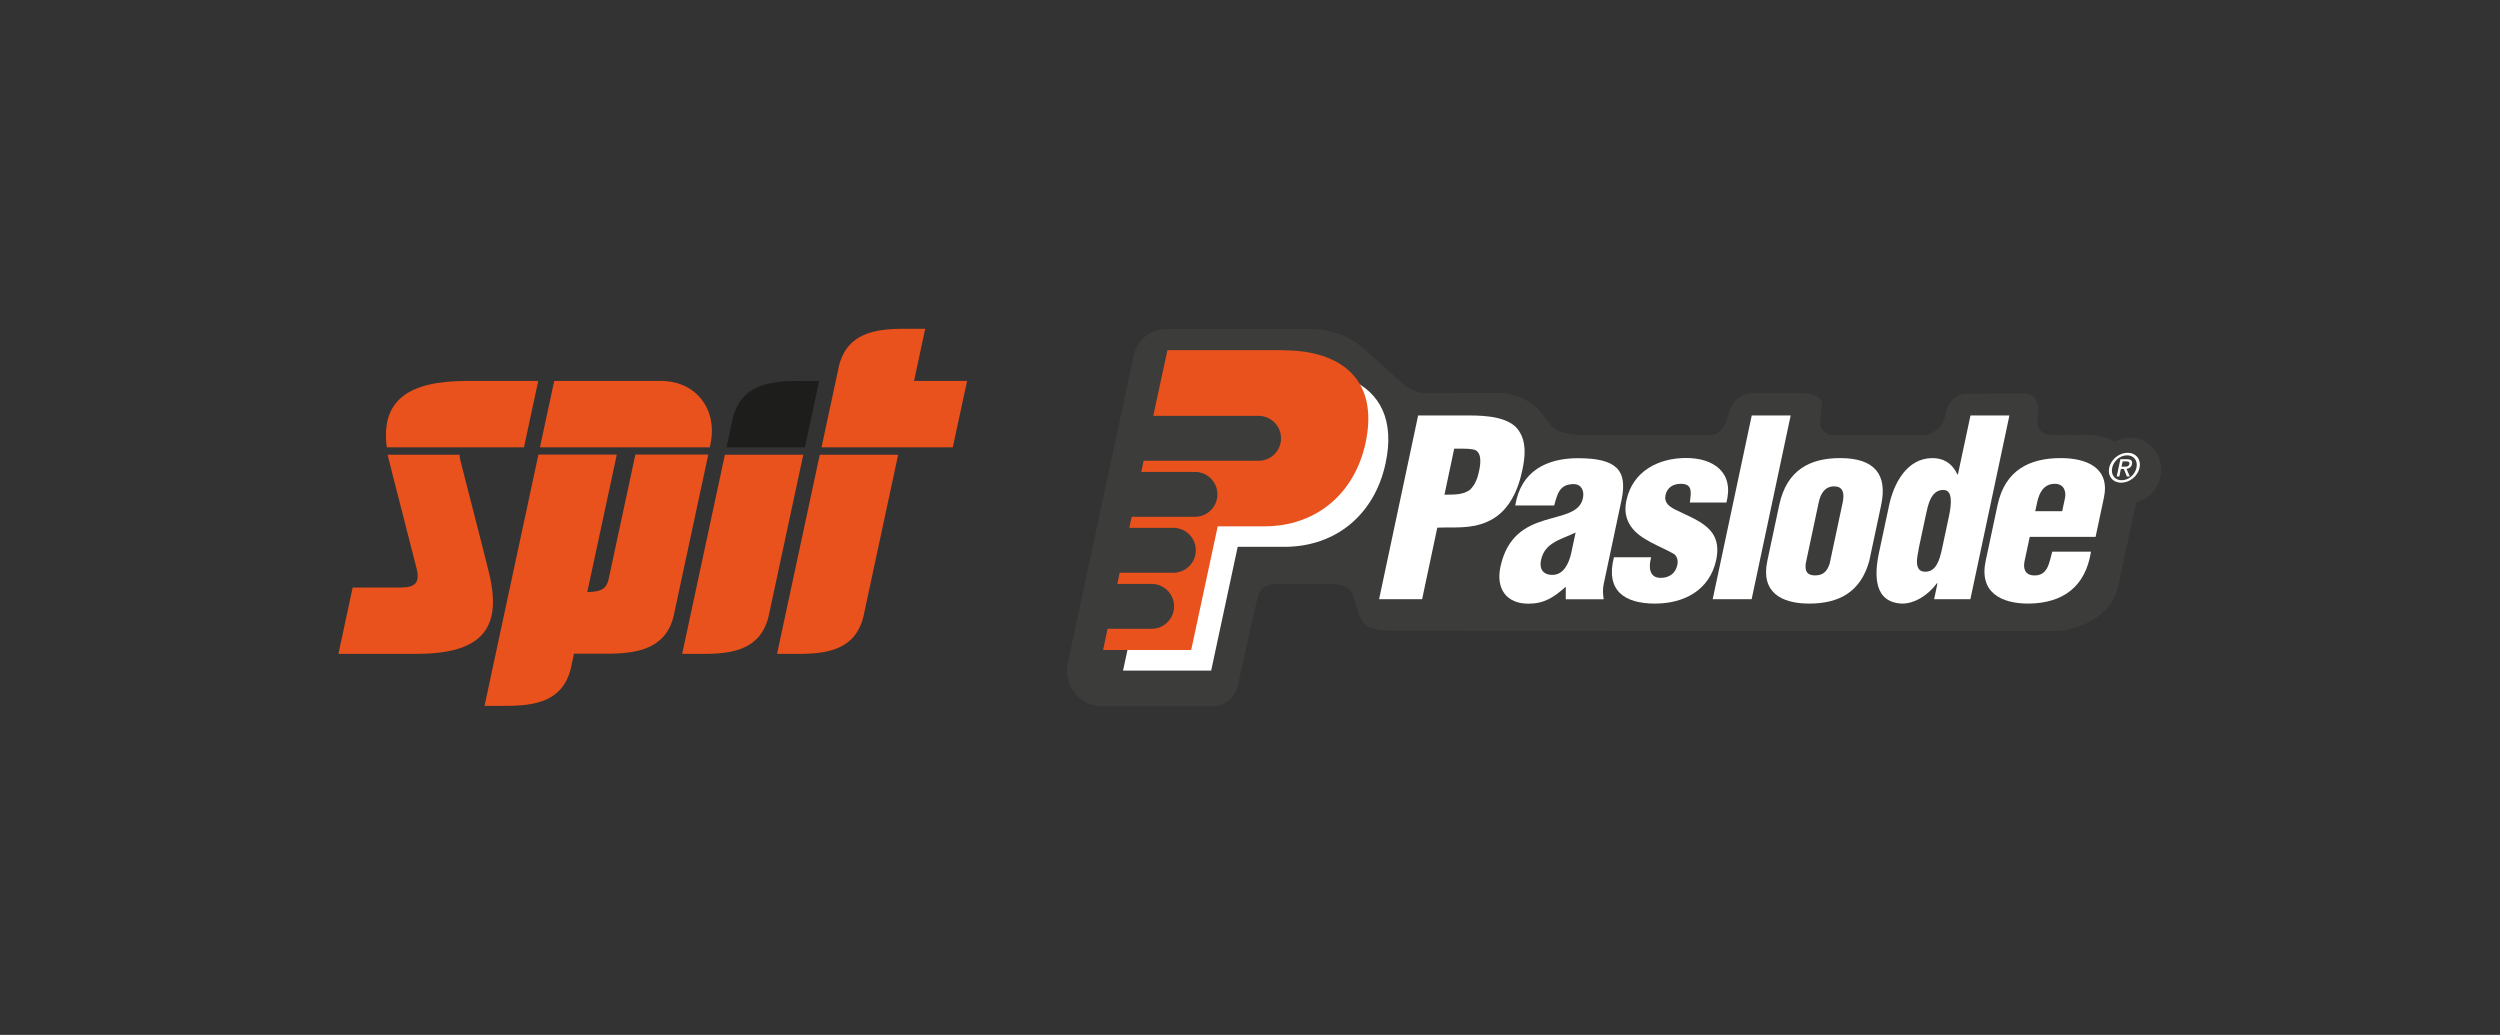 <?xml version="1.0" encoding="UTF-8"?>
<svg id="Laag_1" data-name="Laag 1" xmlns="http://www.w3.org/2000/svg" xmlns:xlink="http://www.w3.org/1999/xlink" viewBox="0 0 244 101">
  <rect x="0" y="0" width="244" height="101" fill="#333333" stroke="none"/>
  <defs>
    <style>
      .cls-1 {
        fill: #e9511d;
      }

      .cls-2 {
        fill: #1d1d1b;
      }

      .cls-3 {
        fill: #fff;
      }

      .cls-4 {
        fill: none;
      }

      .cls-5 {
        fill: #3c3c3b;
      }

      .cls-6 {
        clip-path: url(#clippath-1);
      }

      .cls-7 {
        clip-path: url(#clippath-2);
      }

      .cls-8 {
        clip-path: url(#clippath);
      }
    </style>
    <clipPath id="clippath">
      <rect class="cls-4" x="33.04" y="32.09" width="61.35" height="36.82"/>
    </clipPath>
    <clipPath id="clippath-1">
      <rect class="cls-4" x="104.16" y="32.09" width="106.8" height="36.82"/>
    </clipPath>
    <clipPath id="clippath-2">
      <rect class="cls-4" x="104.16" y="32.09" width="106.8" height="36.82"/>
    </clipPath>
  </defs>
  <g class="cls-8">
    <path class="cls-2" d="M79.95,37.18h-2.09c-2.88,0-5.54.45-6.34,3.64l-.61,2.84h7.65l1.39-6.48Z"/>
    <path class="cls-1" d="M47.73,55.92c-.42-1.74-2.14-8.4-2.78-10.91-.06-.24-.09-.44-.1-.63h-7.01c.02.08.03.16.05.24.42,1.74,2.15,8.4,2.78,10.91.31,1.28-.1,1.81-1.52,1.81h-4.73s-1.39,6.48-1.39,6.48h7.55c6.26,0,8.52-2.29,7.15-7.9"/>
    <path class="cls-1" d="M46.56,43.66s.02,0,.03,0h4.55s1.39-6.48,1.39-6.48h-6.98c-5.7,0-8.4,1.9-7.8,6.48h8.82Z"/>
    <path class="cls-1" d="M52.71,43.66h16.57l.06-.31c.73-3.41-1.43-6.17-4.82-6.17h-10.43l-1.39,6.48h0s0,0,0,0Z"/>
    <path class="cls-1" d="M89.21,37.18l1.09-5.09h-2.09c-2.88,0-5.54.45-6.33,3.64l-1.7,7.93h12.81l1.4-6.48h-5.17Z"/>
    <path class="cls-1" d="M62.01,44.38l-2.62,12.2c-.21.83-.66,1.2-2.07,1.2l2.88-13.41h-7.65l-5.26,24.52h2.09c2.88,0,5.54-.45,6.33-3.64l.31-1.45h3.23c2.88,0,5.7-.45,6.49-3.64l3.39-15.8h-7.13Z"/>
    <path class="cls-1" d="M75.85,63.82h2.09c2.88,0,5.54-.45,6.33-3.64l3.39-15.8h-7.65l-4.17,19.44Z"/>
    <path class="cls-1" d="M70.75,44.38l-4.17,19.44h2.09c2.88,0,5.55-.45,6.34-3.64l3.39-15.8h-7.65Z"/>
  </g>
  <g class="cls-6">
    <path class="cls-5" d="M208.5,49.01c-.15.71-.31,1.42-.46,2.12-.45,2.07-.89,4.14-1.34,6.21-.2.94-.69,1.71-1.38,2.36-.87.82-1.91,1.33-3.06,1.65-.58.16-1.18.23-1.79.23-10.92,0-21.84,0-32.77-.01-3.23,0-6.46,0-9.69,0-7.43,0-14.85-.01-22.28-.02-.56,0-1.12-.06-1.66-.18-.54-.12-.94-.43-1.2-.92-.21-.4-.35-.82-.48-1.25-.1-.33-.2-.66-.29-.99-.12-.48-.44-.79-.88-.98-.35-.16-.72-.21-1.1-.22-.77,0-1.53-.01-2.3-.01-1.1,0-2.21,0-3.31,0-.23,0-.46.02-.67.09-.57.18-.95.58-1.09,1.17-.22.91-.41,1.82-.62,2.73-.44,1.99-.89,3.97-1.33,5.96-.28,1.25-1.39,1.99-2.48,1.99-3.58,0-7.15,0-10.73,0-1.63,0-3.16-1.19-3.42-3-.06-.46-.01-.91.08-1.36.93-4.33,1.86-8.66,2.78-13,.86-4.02,1.73-8.05,2.59-12.07.34-1.6.68-3.2,1.03-4.81.28-1.32,1.31-2.31,2.63-2.53.2-.03.4-.05.59-.05,4.7,0,9.41-.01,14.11,0,2.06,0,3.85.73,5.37,2.12,1.07.98,2.16,1.95,3.24,2.93.14.13.28.26.43.38.67.55,1.45.83,2.32.83,2.29,0,4.58-.02,6.87-.04.57,0,1.13.08,1.67.26.51.17,1,.39,1.45.68.39.25.73.54,1.01.91.35.45.71.88,1.06,1.33.15.19.33.33.54.44.47.23.97.36,1.48.43.38.05.76.09,1.14.09,3.36,0,6.71,0,10.07,0,.66,0,1.31,0,1.97,0,.18,0,.35-.01.53-.04.35-.04.64-.21.86-.49.22-.28.39-.59.51-.92.12-.34.24-.68.35-1.02.15-.46.41-.85.78-1.16.37-.31.79-.47,1.28-.47,1.65,0,3.3,0,4.95,0,.36,0,.72.03,1.07.13.14.04.28.1.41.17.38.21.54.55.48.98-.05.41-.12.83-.16,1.25-.02.17-.02.36.01.53.11.61.55.98,1.2,1.04.09,0,.18,0,.26,0,2.77,0,5.53,0,8.3,0,.65,0,1.23-.2,1.72-.63.3-.26.5-.57.6-.95.08-.3.16-.59.25-.89.14-.47.38-.88.76-1.19.32-.26.68-.4,1.1-.4,1.91,0,3.83,0,5.74-.01.72,0,1.07.42,1.23.9.13.39.12.8.08,1.2-.03.28-.06.57-.06.86s.13.53.35.71c.26.23.56.36.92.36,1.16,0,2.31-.01,3.47,0,.95.02,1.87.17,2.73.61.12.06.2,0,.28-.04,1.21-.58,2.59-.31,3.49.67.59.64.86,1.41.84,2.28-.04,1.47-1.03,2.68-2.32,3.02-.04.01-.08.03-.14.05"/>
    <path class="cls-3" d="M131.81,37.04c.72,1.4.91,3.22.43,5.48-1.08,5.02-4.88,8.14-9.87,8.14h-4.3l-2.59,12.08h-5.29l-.58,2.71h8.6l2.59-12.08h4.56c4.99,0,8.79-3.12,9.87-8.14.91-4.22-.54-6.92-3.43-8.19"/>
    <path class="cls-3" d="M140.98,48.28c.79-.02,1.68.07,2.46-.45.53-.48.78-1.19.91-1.82.15-.69.3-1.74-.35-2.08-.38-.14-.95-.14-1.62-.14h-.45l-.95,4.49ZM134.6,58.48l3.81-17.93h5c1.62,0,3.94.14,4.82,1.48.75,1.1.65,2.44.34,3.9-.41,1.94-1.33,4.11-3.43,5-1.61.72-3.26.5-4.86.57l-1.48,6.98h-4.21Z"/>
    <path class="cls-3" d="M153.77,51.98c-.85.41-1.57.62-2.12.98-.55.33-1.06.81-1.25,1.72-.18.84.2,1.43,1.11,1.43,1.13,0,1.61-1.17,1.82-2.03l.45-2.1ZM152.79,57.29c-1.18,1.05-2.11,1.63-3.62,1.63-2.15,0-3.18-1.46-2.73-3.59.65-3.03,2.5-3.99,4.29-4.54,1.77-.55,3.45-.72,3.76-2.15.16-.74-.14-1.39-.9-1.39-1.39,0-1.59.96-1.9,2.08h-3.8c.54-3.35,3.06-4.61,6.12-4.61,3.75,0,4.87,1.15,4.25,4.09l-1.74,8.2c-.11.5-.07,1,0,1.48h-3.7v-1.2Z"/>
    <path class="cls-3" d="M164.93,49.06c.1-.91.34-1.84-.87-1.84-.74,0-1.34.33-1.51,1.12-.15.72.37,1.08.88,1.36,2.22,1.12,4.74,1.77,4.07,4.95-.64,2.99-3.18,4.26-5.97,4.26-3.01,0-4.84-1.29-4.01-4.52h3.63c-.25.93-.21,2.01.93,2.01.81,0,1.45-.41,1.63-1.27.09-.41-.02-.79-.28-1.03-1.36-.81-3.36-1.39-4.27-2.75-.49-.74-.63-1.53-.42-2.51.61-2.89,3.17-4.14,5.83-4.14s4.7,1.39,3.93,4.35h-3.56Z"/>
  </g>
  <polygon class="cls-3" points="167.16 58.48 170.97 40.55 174.77 40.55 170.96 58.48 167.16 58.48"/>
  <g class="cls-7">
    <path class="cls-3" d="M176.24,54.99c-.09.77.13,1.17.92,1.17s1.18-.41,1.42-1.17l1.27-5.97c.18-.86.05-1.55-.84-1.55s-1.32.69-1.5,1.55l-1.27,5.97ZM173.65,49.3c.73-3.44,3.01-4.59,5.95-4.59,3.35,0,4.64,1.58,4,4.59l-1.16,5.45c-.84,3.04-2.96,4.16-5.86,4.16-2.72,0-4.74-1.1-4.09-4.16l1.16-5.45Z"/>
    <path class="cls-3" d="M187.26,53.65c-.17.79-.46,2.15.64,2.15,1.03,0,1.39-1.03,1.66-2.32l.67-3.15c.24-1.15.37-2.53-.57-2.51-1.22,0-1.49,1.51-1.68,2.37l-.74,3.47ZM188.77,58.48l.33-1.56h-.05c-.97,1.29-2.26,1.99-3.39,1.99-2.75-.1-2.75-2.7-2.27-4.97l.99-4.64c.45-2.1,1.72-4.59,4.23-4.59,1,0,1.89.43,2.43,1.6h.05l1.23-5.76h3.8l-3.81,17.93h-3.54Z"/>
    <path class="cls-3" d="M201.27,49.9l.28-1.32c.1-.48-.02-1.36-1-1.36-1.07,0-1.52.86-1.72,1.79l-.19.88h2.63ZM198.1,52.41l-.5,2.34c-.16.74.04,1.36.87,1.41,1.39.07,1.52-1.19,1.83-2.32h3.78c-.54,3.44-2.74,5.02-6.05,5.07-2.73.02-4.88-1.1-4.23-4.16l1.16-5.45c.73-3.44,3.15-4.57,6.09-4.59,2.66-.02,4.91.98,4.29,3.87l-.81,3.82h-6.43Z"/>
    <path class="cls-1" d="M125.25,34.17h-11.31l-1.38,6.42h10.28c1.21,0,2.19.98,2.19,2.19s-.98,2.19-2.19,2.19h-11.22l-.23,1.09h5.24c1.21,0,2.19.98,2.19,2.19s-.98,2.19-2.19,2.19h-6.18l-.23,1.08h4.3c1.21,0,2.19.98,2.19,2.19s-.98,2.19-2.19,2.19h-5.24l-.23,1.09h3.35c1.21,0,2.19.98,2.19,2.19s-.98,2.19-2.19,2.19h-4.3l-.44,2.07h8.6l2.59-12.07h4.56c4.99,0,8.79-3.13,9.87-8.15,1.31-6.1-2.3-9.03-8.03-9.03"/>
    <path class="cls-3" d="M207.36,45.55c.22,0,.41-.02.47-.27.04-.21-.14-.25-.31-.25h-.35l-.11.52h.31ZM206.85,46.5h-.26l.36-1.68h.64c.4,0,.56.15.49.48-.06.3-.28.43-.53.46l.32.74h-.29l-.29-.73h-.29l-.15.73ZM207.08,46.87c.66,0,1.29-.52,1.44-1.22.15-.69-.26-1.21-.92-1.21s-1.3.52-1.45,1.21c-.15.7.26,1.22.93,1.22M205.86,45.65c.18-.84.99-1.46,1.79-1.46s1.34.62,1.17,1.46c-.18.85-.99,1.46-1.79,1.46s-1.35-.62-1.17-1.46"/>
  </g>
</svg>